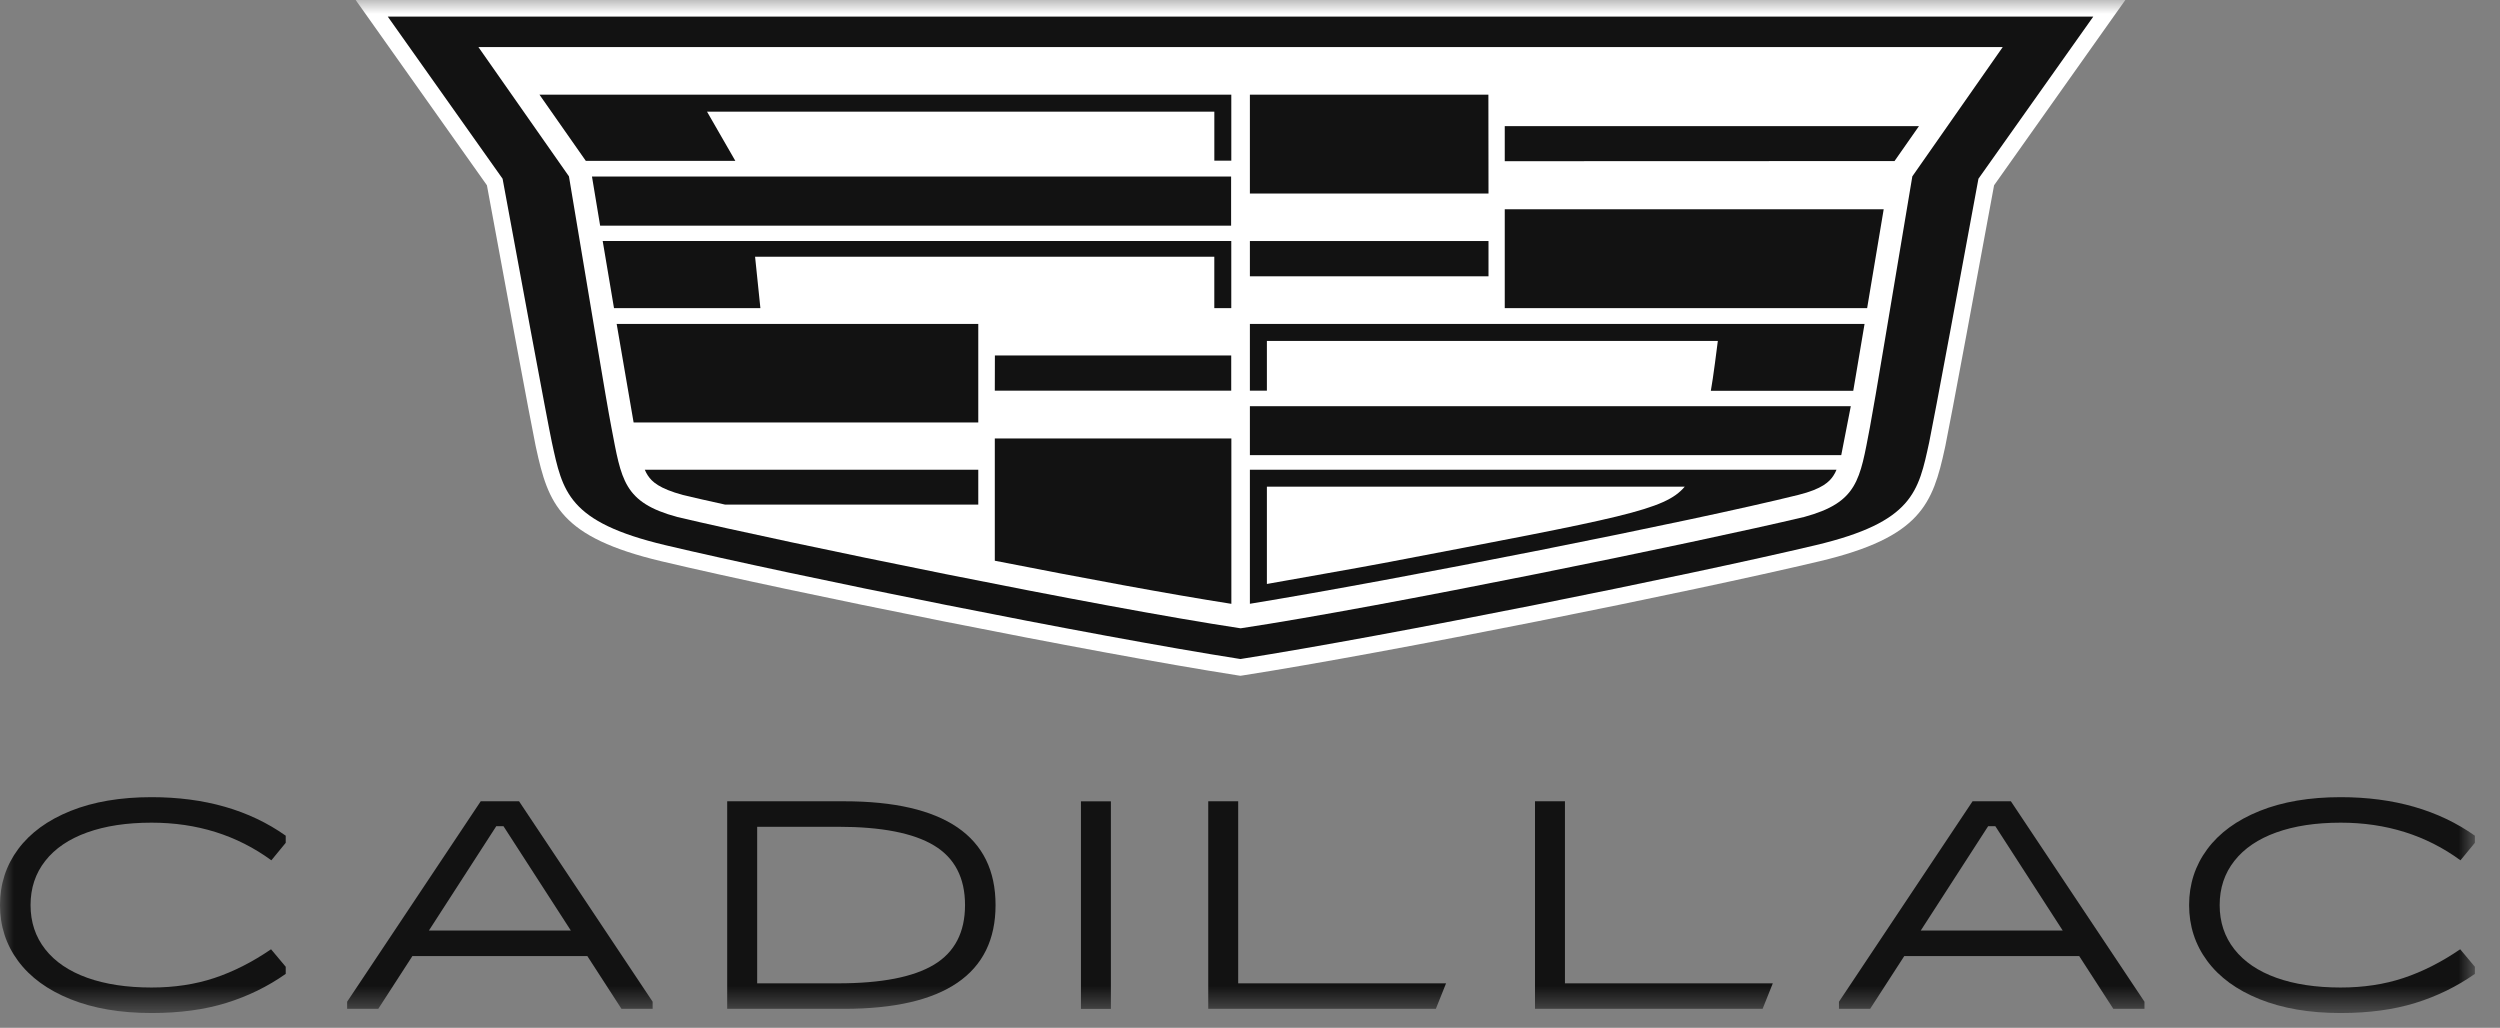 <?xml version="1.0" encoding="UTF-8"?> <svg xmlns="http://www.w3.org/2000/svg" width="90" height="37" viewBox="0 0 90 37" fill="none"><rect x="0" y="0" width="90" height="37" fill="#808080" stroke="none"/><mask id="mask0_16805_242377" style="mask-type:luminance" maskUnits="userSpaceOnUse" x="0" y="0" width="90" height="37"><path d="M0 0H89.094V36.469H0V0Z" fill="white"></path></mask><g mask="url(#mask0_16805_242377)"><path d="M44.562 24.314C39.232 23.48 28.517 21.321 23.809 20.205C20.166 19.338 19.739 18.149 19.298 16.122L19.281 16.043C19.146 15.422 18.003 9.261 17.529 6.67L12.804 -8.39233e-05H76.512L71.787 6.67C71.338 9.127 70.17 15.417 70.035 16.042L70.018 16.122C69.577 18.149 69.15 19.338 65.507 20.205C60.813 21.318 50.097 23.476 44.747 24.314L44.654 24.328L44.562 24.314Z" fill="white"></path><path d="M75.358 0.598L71.224 6.434C70.771 8.912 69.586 15.296 69.452 15.917C69.063 17.704 68.876 18.79 65.369 19.625C60.7 20.732 50.02 22.884 44.655 23.725C39.292 22.885 28.617 20.732 23.948 19.625C20.441 18.79 20.255 17.704 19.866 15.917C19.731 15.3 18.547 8.912 18.093 6.434L13.96 0.598H75.358Z" fill="#121212"></path><path d="M72.098 1.695H17.223L20.482 6.349C21.297 11.189 21.801 14.301 22.01 15.386C22.373 17.274 22.437 18.087 24.387 18.613C28.264 19.53 39.499 21.84 44.662 22.619C49.825 21.84 61.061 19.533 64.94 18.613C66.89 18.087 66.954 17.274 67.316 15.386C67.52 14.301 68.029 11.189 68.844 6.349L72.098 1.695Z" fill="white"></path><path d="M27.374 11.092H22.104L21.697 8.677H44.326V11.092H43.715V9.243H27.183L27.374 11.092Z" fill="#121212"></path><path d="M21.605 8.125H44.32V6.355H21.311L21.605 8.125Z" fill="#121212"></path><path d="M35.813 14.065H44.324V12.796H35.816L35.813 14.065Z" fill="#121212"></path><path d="M21.089 5.791H26.472L25.453 4.02H43.716V5.784H44.327V3.408H19.421L21.089 5.791Z" fill="#121212"></path><path d="M53.582 3.409H44.996V6.967H53.586L53.582 3.409Z" fill="#121212"></path><path d="M23.33 17.128C23.47 17.34 23.729 17.587 24.587 17.82C25.003 17.922 25.465 18.023 26.105 18.166H35.218V16.91H23.212C23.244 16.986 23.283 17.059 23.328 17.128H23.33Z" fill="#121212"></path><path d="M22.81 15.209H35.218V11.661H22.2L22.81 15.209Z" fill="#121212"></path><path d="M35.813 20.186C38.991 20.811 42.098 21.389 44.329 21.738V15.785H35.813V20.186Z" fill="#121212"></path><path d="M54.171 11.092H67.217L67.813 7.533H54.171V11.092Z" fill="#121212"></path><path d="M54.171 4.54V5.803L68.203 5.798L69.083 4.54H54.171Z" fill="#121212"></path><path d="M44.996 14.065H45.608V12.274H61.842C61.821 12.448 61.669 13.649 61.59 14.07H66.717L67.124 11.661H44.996V14.065Z" fill="#121212"></path><path d="M44.996 16.385H66.285L66.629 14.622H44.996V16.385Z" fill="#121212"></path><path d="M53.586 8.677H44.996V9.947H53.586V8.677Z" fill="#121212"></path><path d="M49.809 20.27C48.961 20.433 46.581 20.847 45.608 21.023V17.52H60.651C59.931 18.368 58.449 18.619 49.809 20.27ZM44.996 16.91V21.736C50.408 20.851 60.917 18.767 64.741 17.816C65.605 17.601 65.86 17.34 66 17.128C66.046 17.06 66.084 16.987 66.114 16.91H44.996Z" fill="#121212"></path><path d="M2.539 35.972C1.716 35.641 1.087 35.182 0.652 34.595C0.217 34.008 0 33.337 0 32.583C0 31.829 0.217 31.158 0.652 30.571C1.087 29.984 1.716 29.525 2.539 29.194C3.362 28.863 4.335 28.698 5.456 28.698C7.368 28.698 8.978 29.16 10.286 30.085V30.342L9.769 30.971C8.532 30.068 7.095 29.616 5.456 29.616C4.564 29.616 3.792 29.733 3.138 29.968C2.483 30.203 1.98 30.544 1.628 30.993C1.276 31.441 1.1 31.971 1.1 32.583C1.1 33.195 1.276 33.725 1.628 34.174C1.98 34.622 2.483 34.964 3.138 35.199C3.792 35.433 4.564 35.551 5.456 35.551C6.275 35.551 7.028 35.437 7.715 35.209C8.401 34.981 9.082 34.636 9.758 34.174L10.286 34.804V35.06C9.639 35.515 8.926 35.864 8.146 36.106C7.366 36.348 6.469 36.469 5.456 36.469C4.335 36.469 3.362 36.303 2.539 35.972Z" fill="#121212"></path><path d="M17.866 29.743L15.44 33.5H20.551L18.125 29.743H17.866ZM17.306 28.846H18.686L23.495 36.062V36.318H22.373L21.144 34.418H14.847L13.618 36.318H12.497V36.062L17.306 28.846Z" fill="#121212"></path><path d="M30.169 35.4C31.729 35.4 32.881 35.176 33.625 34.728C34.369 34.28 34.741 33.564 34.741 32.582C34.741 31.6 34.369 30.885 33.625 30.437C32.881 29.988 31.729 29.764 30.169 29.764H27.258V35.4H30.169ZM26.179 36.318V28.846H30.384C32.189 28.846 33.549 29.16 34.466 29.785C35.382 30.412 35.84 31.344 35.84 32.582C35.84 33.821 35.382 34.753 34.466 35.379C33.549 36.005 32.189 36.318 30.384 36.318H26.179Z" fill="#121212"></path><path d="M39.992 36.32H38.914V28.848H39.992V36.32Z" fill="#121212"></path><path d="M44.575 28.846V35.4H52.058L51.691 36.318H43.497V28.846H44.575Z" fill="#121212"></path><path d="M56.338 28.846V35.4H63.821L63.454 36.318H55.26V28.846H56.338Z" fill="#121212"></path><path d="M71.573 29.743L69.147 33.5H74.258L71.832 29.743H71.573ZM71.012 28.846H72.392L77.201 36.062V36.318H76.08L74.851 34.418H68.554L67.325 36.318H66.203V36.062L71.012 28.846Z" fill="#121212"></path><path d="M81.348 35.972C80.525 35.641 79.896 35.182 79.461 34.595C79.026 34.008 78.808 33.337 78.808 32.583C78.808 31.829 79.026 31.158 79.461 30.571C79.896 29.984 80.525 29.525 81.348 29.194C82.171 28.863 83.143 28.698 84.264 28.698C86.176 28.698 87.787 29.16 89.095 30.085V30.342L88.577 30.971C87.341 30.068 85.903 29.616 84.264 29.616C83.373 29.616 82.6 29.733 81.946 29.968C81.292 30.203 80.789 30.544 80.437 30.993C80.084 31.441 79.908 31.971 79.908 32.583C79.908 33.195 80.084 33.725 80.437 34.174C80.789 34.622 81.292 34.964 81.946 35.199C82.6 35.433 83.373 35.551 84.264 35.551C85.084 35.551 85.837 35.437 86.523 35.209C87.21 34.981 87.891 34.636 88.567 34.174L89.095 34.804V35.06C88.448 35.515 87.734 35.864 86.955 36.106C86.174 36.348 85.278 36.469 84.264 36.469C83.143 36.469 82.171 36.303 81.348 35.972Z" fill="#121212"></path></g></svg> 